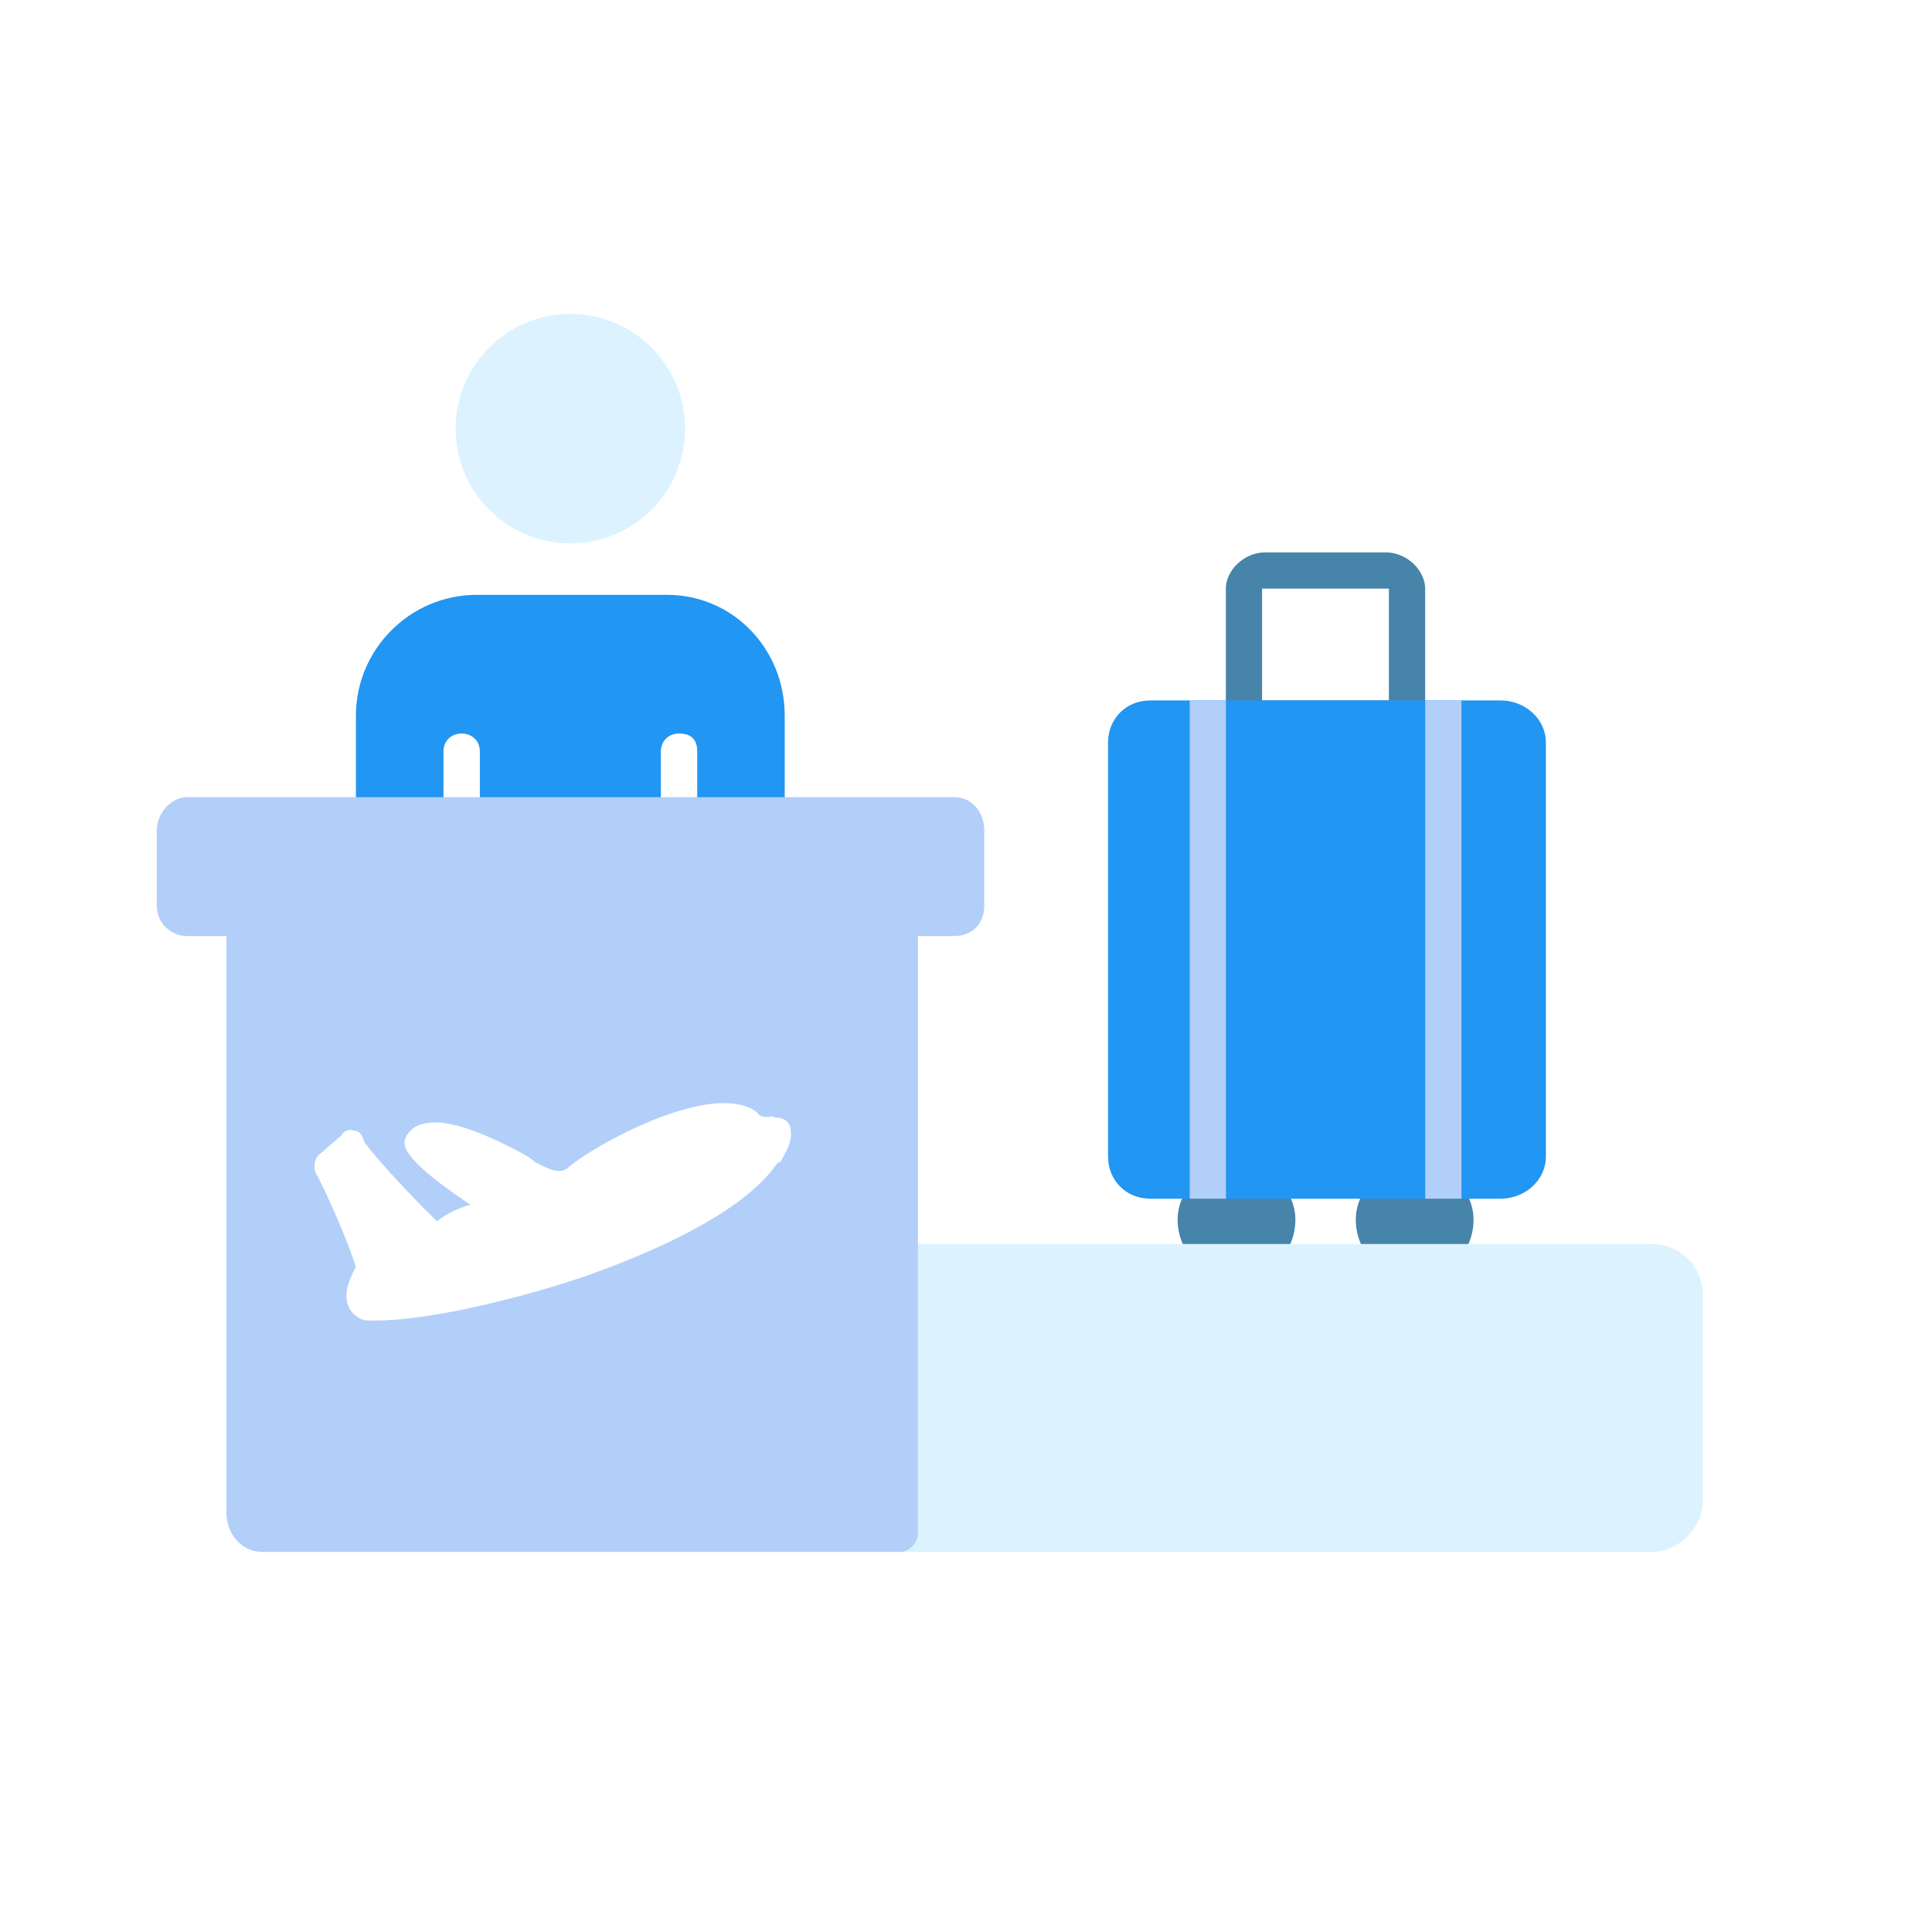 <svg width="100" height="100" viewBox="0 0 100 100" fill="none" xmlns="http://www.w3.org/2000/svg">
<rect width="100" height="100" fill="white"/>
<path fill-rule="evenodd" clip-rule="evenodd" d="M73.145 66.256C71.582 66.256 70.175 64.849 70.175 63.13C70.175 61.567 71.582 60.16 73.145 60.16C74.864 60.16 76.271 61.567 76.271 63.13C76.271 64.849 74.864 66.256 73.145 66.256ZM64.079 66.256C62.36 66.256 60.953 64.849 60.953 63.13C60.953 61.567 62.36 60.16 64.079 60.16C65.642 60.16 67.049 61.567 67.049 63.13C67.049 64.849 65.642 66.256 64.079 66.256Z" fill="#4784A9"/>
<path fill-rule="evenodd" clip-rule="evenodd" d="M85.486 80.331H46.567C45.941 80.331 45.629 79.862 45.629 79.394V65.326C45.629 64.701 45.941 64.389 46.567 64.389H85.486C86.892 64.389 88.143 65.483 88.143 67.046V77.674C88.143 79.081 86.892 80.331 85.486 80.331Z" fill="#DCF3FF"/>
<path fill-rule="evenodd" clip-rule="evenodd" d="M39.679 43.137H19.36C19.203 43.137 18.891 43.137 18.735 42.98C18.578 42.824 18.422 42.512 18.422 42.199V37.041C18.422 33.602 21.235 30.789 24.674 30.789H34.521C37.959 30.789 40.617 33.602 40.617 37.041V42.199C40.617 42.824 40.304 43.137 39.679 43.137Z" fill="#2196F3"/>
<path fill-rule="evenodd" clip-rule="evenodd" d="M36.086 43.129H34.211V38.908C34.211 38.283 34.68 37.971 35.148 37.971C35.774 37.971 36.086 38.283 36.086 38.908V43.129ZM24.833 43.129H22.957V38.908C22.957 38.283 23.426 37.971 23.895 37.971C24.364 37.971 24.833 38.283 24.833 38.908V43.129Z" fill="#C1CDD1"/>
<path fill-rule="evenodd" clip-rule="evenodd" d="M36.086 43.129H34.211V38.908C34.211 38.283 34.68 37.971 35.148 37.971C35.774 37.971 36.086 38.283 36.086 38.908V43.129ZM24.833 43.129H22.957V38.908C22.957 38.283 23.426 37.971 23.895 37.971C24.364 37.971 24.833 38.283 24.833 38.908V43.129Z" fill="white"/>
<path fill-rule="evenodd" clip-rule="evenodd" d="M46.574 80.329H13.594C12.5 80.329 11.719 79.391 11.719 78.297V47.506C11.719 47.037 12.188 46.568 12.657 46.568H46.574C46.73 46.568 47.043 46.725 47.199 46.881C47.355 47.037 47.512 47.35 47.512 47.506V79.391C47.512 79.86 47.043 80.329 46.574 80.329Z" fill="#B2CFF9"/>
<path fill-rule="evenodd" clip-rule="evenodd" d="M49.38 48.45H9.68C8.899 48.45 8.117 47.824 8.117 46.887V42.979C8.117 42.041 8.899 41.26 9.68 41.26H49.38C50.318 41.26 50.944 42.041 50.944 42.979V46.887C50.944 47.824 50.318 48.45 49.38 48.45Z" fill="#B2CFF9"/>
<path fill-rule="evenodd" clip-rule="evenodd" d="M72.827 38.126H64.387C63.918 38.126 63.449 37.657 63.449 37.188V30.467C63.449 29.53 64.387 28.592 65.481 28.592H71.733C72.827 28.592 73.765 29.53 73.765 30.467V37.188C73.765 37.657 73.296 38.126 72.827 38.126ZM65.325 36.251H71.889V30.467C71.889 30.467 71.889 30.467 71.733 30.467H65.481H65.325V36.251Z" fill="#4784A9"/>
<path fill-rule="evenodd" clip-rule="evenodd" d="M18.672 68.264C18.353 68.106 18.09 67.834 17.991 67.5C17.791 66.83 18.131 66.141 18.414 65.567C18.066 64.396 16.893 61.677 16.325 60.683C16.226 60.348 16.289 59.951 16.509 59.774L17.664 58.773C17.777 58.543 18.103 58.419 18.316 58.523C18.585 58.514 18.741 58.733 18.841 59.068C19.047 59.455 20.828 61.475 22.617 63.214C23.056 62.859 23.765 62.495 24.36 62.36C20.969 60.117 20.933 59.386 20.94 59.103C20.947 58.821 21.223 58.529 21.442 58.352C22.371 57.81 23.924 58.148 26.159 59.249C26.797 59.564 27.329 59.827 27.698 60.151L28.23 60.413C28.656 60.623 29.138 60.718 29.414 60.426C30.789 59.248 36.408 56.166 38.856 57.372C38.962 57.425 39.175 57.53 39.331 57.749C39.438 57.802 39.814 57.844 39.977 57.782C40.189 57.887 40.352 57.825 40.565 57.929C40.778 58.034 40.934 58.254 40.927 58.536C41.02 59.153 40.631 59.675 40.404 60.134C40.241 60.197 40.241 60.197 40.241 60.197C38.343 62.973 33.07 65.084 30.192 66.092C26.23 67.422 21.792 68.374 19.424 68.349C19.154 68.359 18.885 68.369 18.672 68.264Z" fill="white"/>
<path fill-rule="evenodd" clip-rule="evenodd" d="M29.521 28.127C26.239 28.127 23.582 25.47 23.582 22.188C23.582 18.905 26.239 16.248 29.521 16.248C32.804 16.248 35.461 18.905 35.461 22.188C35.461 25.47 32.804 28.127 29.521 28.127Z" fill="#DCF3FF"/>
<path fill-rule="evenodd" clip-rule="evenodd" d="M77.671 62.044H59.54C58.289 62.044 57.352 61.106 57.352 59.855V38.442C57.352 37.192 58.289 36.254 59.54 36.254H77.671C78.921 36.254 80.015 37.192 80.015 38.442V59.855C80.015 61.106 78.921 62.044 77.671 62.044Z" fill="#2196F3"/>
<path fill-rule="evenodd" clip-rule="evenodd" d="M75.645 62.044H73.77V36.254H75.645V62.044ZM63.454 62.044H61.578V36.254H63.454V62.044Z" fill="#B2CFF9"/>
</svg>
